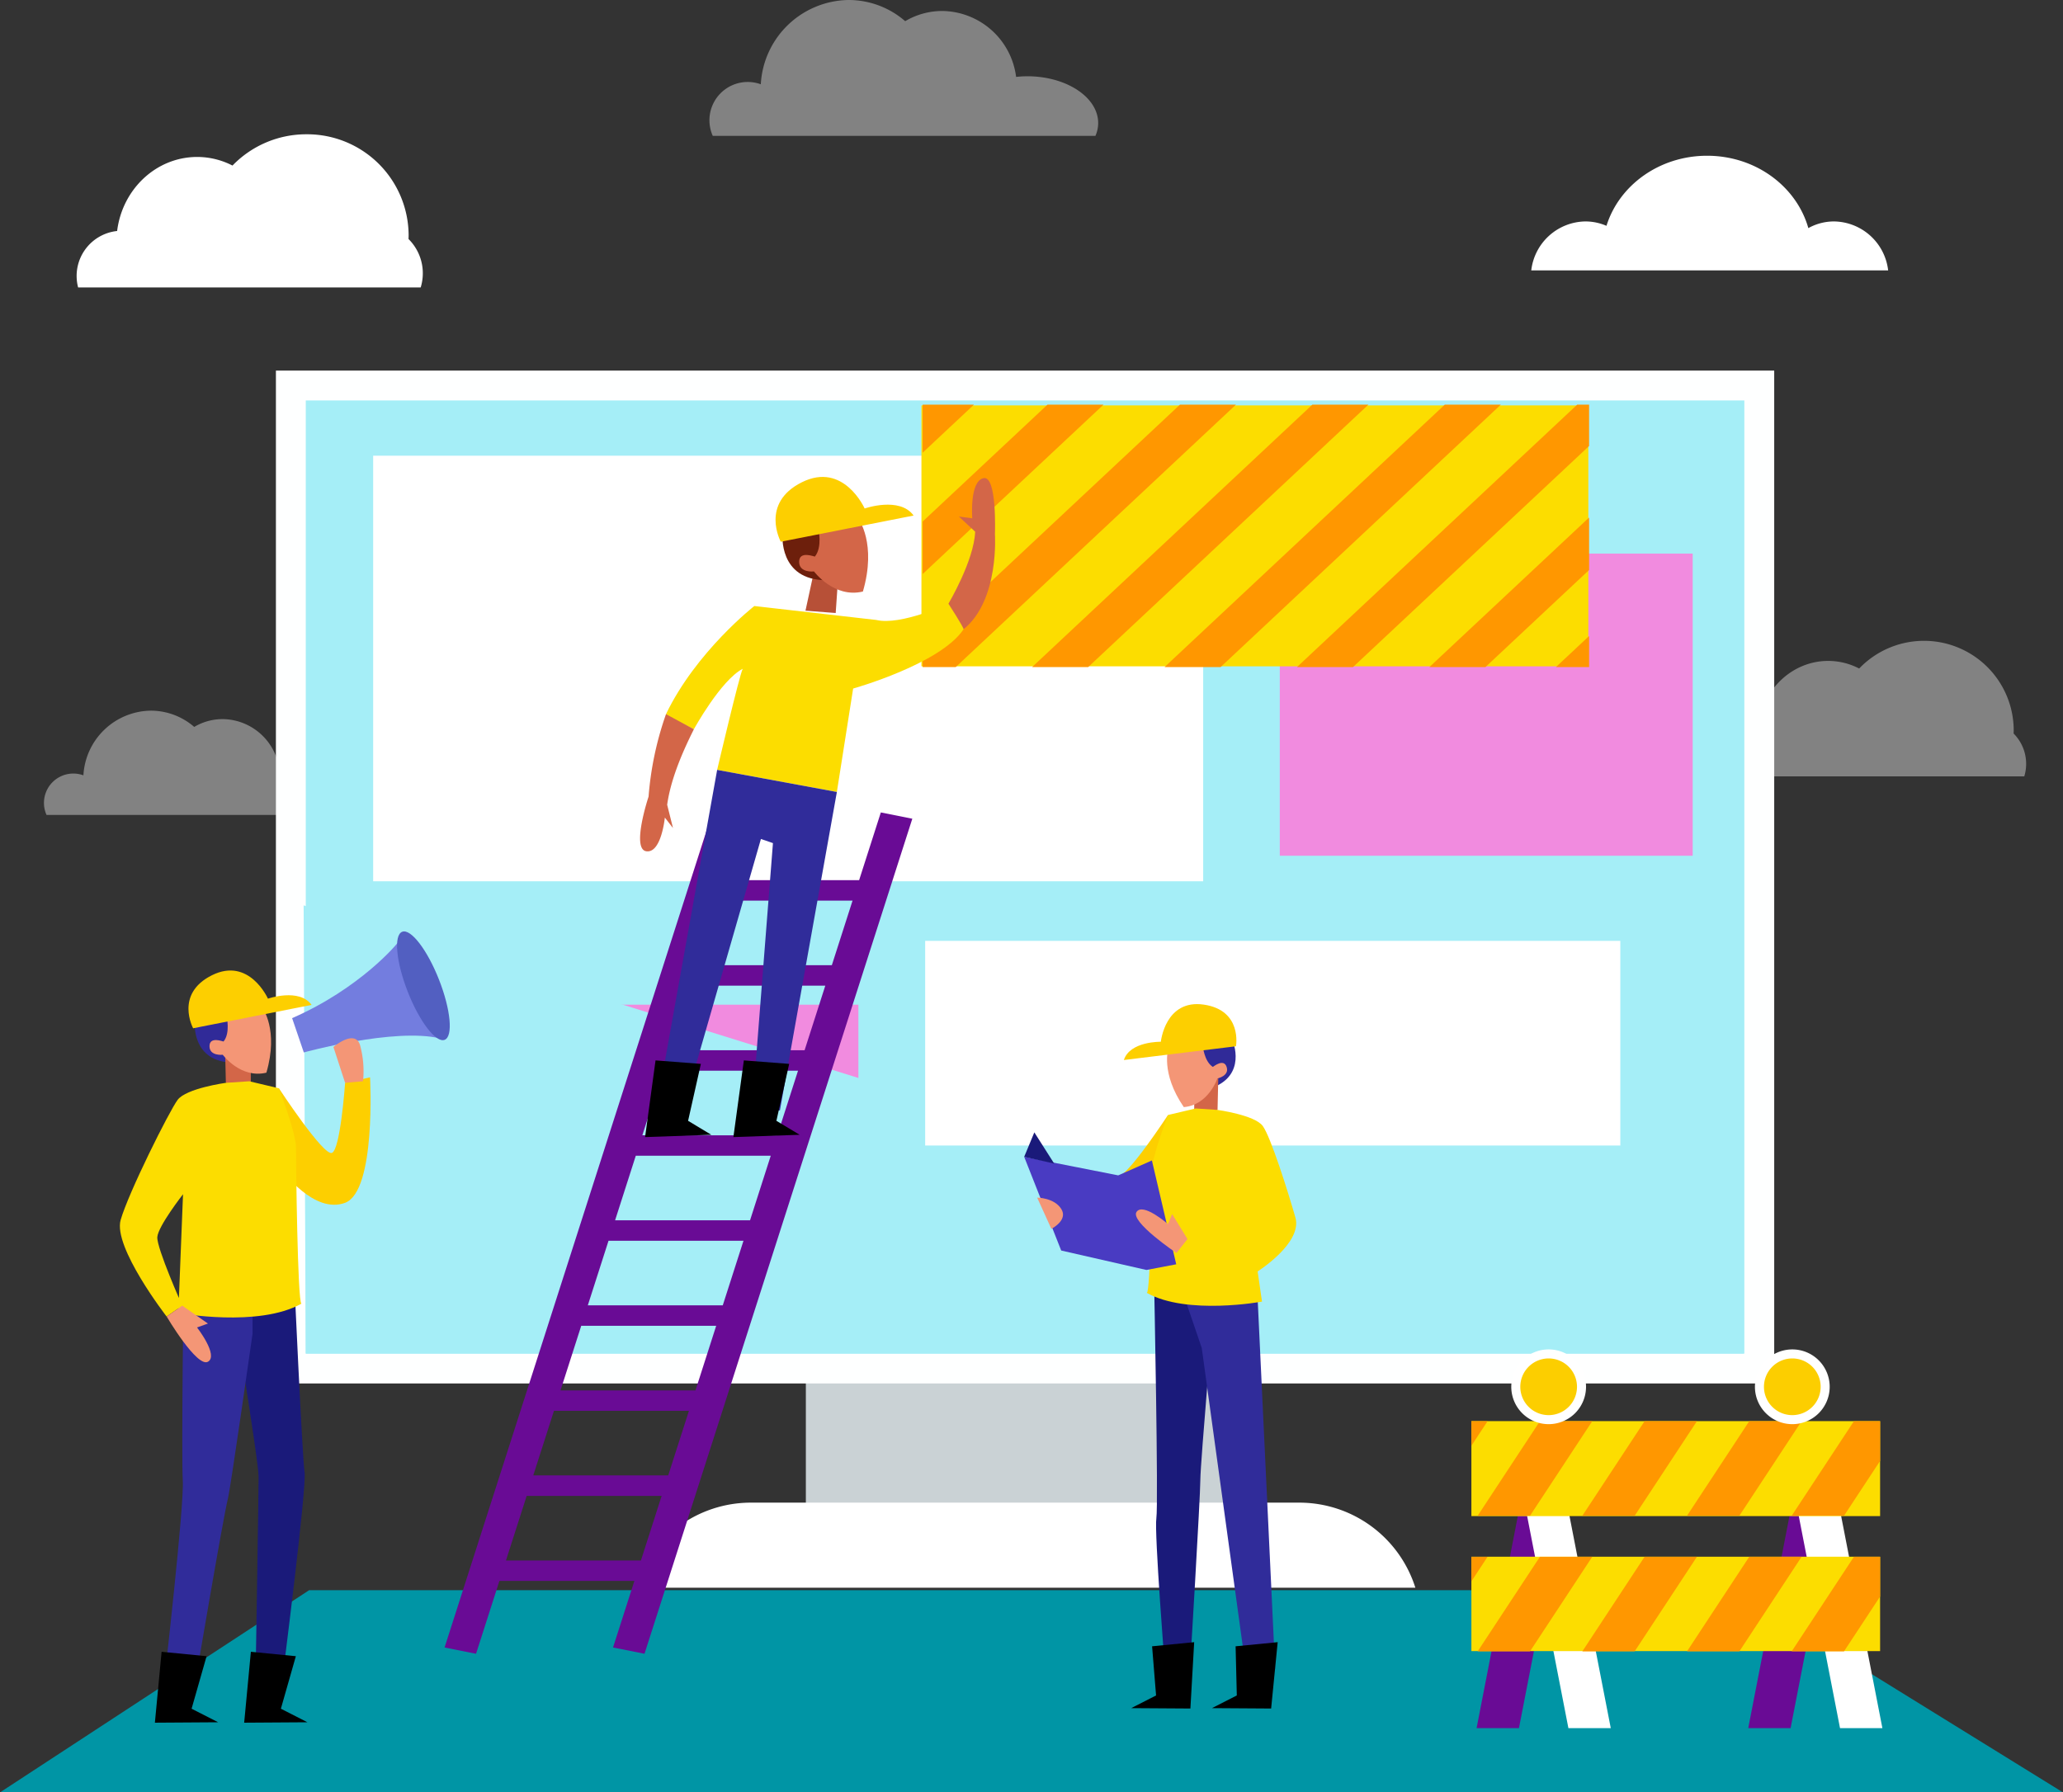 <svg id="Group_45207" data-name="Group 45207" xmlns="http://www.w3.org/2000/svg" xmlns:xlink="http://www.w3.org/1999/xlink" width="409.655" height="355.987" viewBox="0 0 409.655 355.987">
  <rect x="0" y="0" width="409.655" height="355.987" fill="#333333" stroke="none"/>
  <defs>
	  <style>
		  @font-face {
		  font-family: 'Poppins-Light';
		  src: url('../fonts/Poppins-Light.eot');
		  src: url('../fonts/Poppins-Light.eot?#iefix') format('embedded-opentype'), url('../fonts/Poppins-Light.woff2') format('woff2'), url('../fonts/Poppins-Light.woff') format('woff'), url('../fonts/Poppins-Light.ttf') format('truetype'), url('../fonts/Poppins-Light.svg#Poppins-Light') format('svg');
		  font-weight: bold;
		  font-style: normal;
		  font-display: swap;
		  }

		  @font-face {
		  font-family: 'Poppins-ExtraLight';
		  src: url('../fonts/Poppins-ExtraLight-Regular.eot');
		  src: url('../fonts/Poppins-ExtraLight-Regular.eot?#iefix') format('embedded-opentype'),url('../fonts/Poppins-ExtraLight-Regular.woff2') format('woff2'),url('../fonts/Poppins-ExtraLight-Regular.woff') format('woff'),url('../fonts/Poppins-ExtraLight-Regular.ttf') format('truetype'),url('../fonts/Poppins-ExtraLight-Regular.svg#Poppins-ExtraLight-Regular') format('svg');
		  font-weight: normal;
		  font-style: normal;
		  font-display: swap;
		  }
	  </style>
    <clipPath id="clip-path">
      <rect id="Rectangle_17092" data-name="Rectangle 17092" width="409.655" height="355.987" fill="none"/>
    </clipPath>
    <clipPath id="clip-path-3">
      <rect id="Rectangle_17084" data-name="Rectangle 17084" width="286.086" height="89.017" fill="none"/>
    </clipPath>
  </defs>
  <g id="Group_45206" data-name="Group 45206" clip-path="url(#clip-path)">
    <g id="Group_45205" data-name="Group 45205">
      <g id="Group_45204" data-name="Group 45204" clip-path="url(#clip-path)">
        <path id="Path_591764" data-name="Path 591764" d="M427.034,155.086a17.813,17.813,0,0,0-30.687-12.2,13.337,13.337,0,0,0-6.144-1.513c-7.158,0-13.056,5.672-13.956,13.011a7.952,7.952,0,0,0-7.054,7.928,8.04,8.04,0,0,0,.258,1.995h59.683a8.535,8.535,0,0,0-2.119-8.512c.009-.236.018-.473.018-.711" transform="translate(-27.167 -10.11)" fill="#fff" opacity="0.39"/>
        <path id="Path_591765" data-name="Path 591765" d="M57.871,163.982a16.381,16.381,0,0,0-1.7.1,11.488,11.488,0,0,0-11.258-10.052,11.078,11.078,0,0,0-5.653,1.555,13.151,13.151,0,0,0-8.622-3.229A13.59,13.59,0,0,0,17.256,165.2a5.831,5.831,0,0,0-7.323,7.862H68.268a4.914,4.914,0,0,0,.417-1.947c0-3.942-4.841-7.137-10.814-7.137" transform="translate(-0.693 -11.211)" fill="#fff" opacity="0.39"/>
        <path id="Path_591766" data-name="Path 591766" d="M409.655,381.073H0l61.39-40.162H344.724Z" transform="translate(0 -25.086)" fill="#0095a5"/>
        <rect id="Rectangle_17080" data-name="Rectangle 17080" width="87.059" height="49.023" transform="translate(160.02 261.244)" fill="#cad2d5"/>
        <rect id="Rectangle_17081" data-name="Rectangle 17081" width="297.521" height="201.164" transform="translate(54.789 73.604)" fill="#feffff"/>
        <rect id="Rectangle_17082" data-name="Rectangle 17082" width="285.66" height="189.303" transform="translate(60.719 79.534)" fill="#a5eef7"/>
        <rect id="Rectangle_17083" data-name="Rectangle 17083" width="81.987" height="60.011" transform="translate(88.468 199.542)" fill="#f18bdf"/>
        <g id="Group_45203" data-name="Group 45203" transform="translate(60.293 179.82)" style="mix-blend-mode: multiply;isolation: isolate">
          <g id="Group_45202" data-name="Group 45202">
            <g id="Group_45201" data-name="Group 45201" clip-path="url(#clip-path-3)">
              <path id="Path_591767" data-name="Path 591767" d="M65.082,194.1l286.086,89.017H65.508Z" transform="translate(-65.082 -194.103)" fill="#a5eef7"/>
            </g>
          </g>
        </g>
        <rect id="Rectangle_17085" data-name="Rectangle 17085" width="81.988" height="60.011" transform="translate(254.132 109.948)" fill="#f18bdf"/>
        <rect id="Rectangle_17086" data-name="Rectangle 17086" width="164.819" height="84.523" transform="translate(74.099 90.507)" fill="#fff"/>
        <rect id="Rectangle_17087" data-name="Rectangle 17087" width="138.037" height="40.644" transform="translate(183.714 186.864)" fill="#fff"/>
        <path id="Path_591768" data-name="Path 591768" d="M136.057,339.043H291.066a24.185,24.185,0,0,0-22.988-16.9H159.044a24.185,24.185,0,0,0-22.987,16.9" transform="translate(-10.012 -23.705)" fill="#fff"/>
        <path id="Path_591769" data-name="Path 591769" d="M181.921,174.176l-4.313,13.453h-26.8l3.915-12.209-6.251-1.244L95.291,340.025l6.252,1.244,4.639-14.466h26.8l-4.239,13.222,6.251,1.244,53.18-165.849Zm-5.616,17.516-4.113,12.826h-26.8l4.113-12.826Zm-57.99,97.271,4.112-12.826h26.8l-4.112,12.826Zm25.5,4.062L139.7,305.851H112.9l4.112-12.826Zm-20.081-20.952,4.112-12.825h26.8l-4.113,12.825Zm5.416-16.889,4.112-12.826h26.8l-4.113,12.826Zm5.415-16.889,4.113-12.826h26.8L161.361,238.3Zm5.416-16.889,4.112-12.825h26.8l-4.112,12.825ZM107.484,322.74l4.112-12.825h26.8l-4.112,12.825Z" transform="translate(-7.012 -12.817)" fill="#690b95"/>
        <path id="Path_591770" data-name="Path 591770" d="M41.733,218.734s-.774,8.2,7.737,8.2c3.558-8.511,2.32-10.832,2.32-10.832Z" transform="translate(-3.07 -15.902)" fill="#302a98"/>
        <path id="Path_591771" data-name="Path 591771" d="M62.613,217.058l2.322,6.809s17.95-4.952,27.08-2.786c0,.155-9.13-11.3-8.2-19.343-.155.464-7.737,9.439-21.2,15.319" transform="translate(-4.607 -14.845)" fill="#737ddf"/>
        <path id="Path_591772" data-name="Path 591772" d="M60.392,249.383s6.344,8.82,12.534,6.5,4.952-24.913,4.952-24.913l-4.952,1.083S72,245.36,70.3,245.979s-10.522-12.844-10.522-12.844Z" transform="translate(-4.398 -16.996)" fill="#fdcf00"/>
        <path id="Path_591773" data-name="Path 591773" d="M53.354,228.193v5.725L48.4,231.6l-.155-6.809Z" transform="translate(-3.55 -16.541)" fill="#d36648"/>
        <path id="Path_591774" data-name="Path 591774" d="M54.335,354.192s.619-37.3.619-40.855-5.988-39.52-5.988-39.52l12.952-2.091s1.7,37.742,2.166,40.682S59.6,354.037,59.6,354.037Z" transform="translate(-3.603 -19.995)" fill="#1a1a7a"/>
        <path id="Path_591775" data-name="Path 591775" d="M52.742,272.517l-13.654-.624s-.508,37.193-.2,42.145-3.67,39.7-3.67,39.7l6.19.155s5.366-31.81,6.45-36.3c.6-2.5,4.883-32.683,4.883-32.683Z" transform="translate(-2.592 -20.007)" fill="#302c9a"/>
        <path id="Path_591776" data-name="Path 591776" d="M48.312,217.806s.774,3.25-.619,4.952c-.155,0-2.786-1.083-2.786.928s2.631,1.7,2.631,1.7,3.559,4.8,8.666,3.558c2.475-8.511-.774-12.843-.774-12.843Z" transform="translate(-3.305 -15.902)" fill="#f49676"/>
        <path id="Path_591777" data-name="Path 591777" d="M57.266,233.2l-5.88-1.392-4.642.309s-7.892,1.083-9.594,3.4-9.75,18.414-11.3,23.83,9.13,19.188,9.13,19.188l3.1-2.166s-5.106-11.451-4.952-13.617,5.106-8.511,5.106-8.511L37.3,277.832s15.938,2.94,24.449-1.857c-.774-.155-1.083-28.078-1.083-31.017s-3.4-11.761-3.4-11.761" transform="translate(-1.891 -17.058)" fill="#fcdd00"/>
        <path id="Path_591778" data-name="Path 591778" d="M73.787,231.436l-2.321-7.119s4.177-3.558,5.261-.464a19.622,19.622,0,0,1,.619,7.273Z" transform="translate(-5.259 -16.379)" fill="#f49676"/>
        <path id="Path_591779" data-name="Path 591779" d="M87.246,211.7c2.33,5.925,5.6,10.184,7.314,9.511s1.208-6.021-1.122-11.946-5.6-10.184-7.314-9.512-1.208,6.021,1.122,11.946" transform="translate(-6.263 -14.694)" fill="#525fc1"/>
        <path id="Path_591780" data-name="Path 591780" d="M38.815,279.91l5.106,3.559-2.166.774s4.332,5.571,2.166,6.808-8.2-8.974-8.2-8.974Z" transform="translate(-2.628 -20.597)" fill="#f49676"/>
        <path id="Path_591781" data-name="Path 591781" d="M64.847,214.892l-23.521,4.642s-3.714-6.809,3.714-10.522,11.141,4.642,11.141,4.642,6.19-2.167,8.666,1.238" transform="translate(-2.973 -15.31)" fill="#fdcf00"/>
        <path id="Path_591782" data-name="Path 591782" d="M43.464,354.993l-8.932-.875L33.2,368.2l12.568-.082-5.28-2.692Z" transform="translate(-2.443 -26.058)"/>
        <path id="Path_591783" data-name="Path 591783" d="M62.6,354.993l-8.932-.875L52.338,368.2l12.568-.082-5.28-2.692Z" transform="translate(-3.851 -26.058)"/>
        <path id="Path_591784" data-name="Path 591784" d="M263.416,223.068s3.078,7.065-4.488,9.546c-5.644-6.528-5.22-8.953-5.22-8.953Z" transform="translate(-18.669 -16.415)" fill="#302a98"/>
        <path id="Path_591785" data-name="Path 591785" d="M239.636,251.057l-.009-.006a91.57,91.57,0,0,1-1.117,9.588c5.332.627,10.392-6.4,10.392-6.4l.579-15.2s-8.252,12.594-9.844,12.015" transform="translate(-17.551 -17.59)" fill="#fdcf00"/>
        <path id="Path_591786" data-name="Path 591786" d="M255.975,234.258v5.357l4.632-2.172.145-6.37Z" transform="translate(-18.836 -17.004)" fill="#d36648"/>
        <path id="Path_591787" data-name="Path 591787" d="M254.475,352.126s2.083-34.637,2.083-37.965,2.94-37.223,2.94-37.223l-12.117-1.957s.877,44.036.444,46.787,1.728,30.214,1.728,30.214Z" transform="translate(-18.204 -20.235)" fill="#1a1a7a"/>
        <path id="Path_591788" data-name="Path 591788" d="M252.64,274.486l15.539.6,3.619,76.566-5.79.145-8.781-63.879Z" transform="translate(-18.591 -20.198)" fill="#302c9a"/>
        <path id="Path_591789" data-name="Path 591789" d="M257.244,224.173s.259,3.114,1.994,4.222c.137-.045,2.16-1.775,2.747.013s-1.843,2.28-1.843,2.28-1.766,5.3-6.666,5.689c-4.682-6.843-3.056-11.642-3.056-11.642Z" transform="translate(-18.407 -16.496)" fill="#f49676"/>
        <path id="Path_591790" data-name="Path 591790" d="M250.017,238.939l5.5-1.3,4.343.289s7.383,1.014,8.975,3.185,5.037,13.113,6.484,18.18-7.5,10.707-7.5,10.707l.868,6s-14.91,2.751-22.871-1.737c.724-.145,1.013-21.57,1.013-24.319s3.185-11,3.185-11" transform="translate(-18.089 -17.487)" fill="#fcdd00"/>
        <path id="Path_591791" data-name="Path 591791" d="M240.894,226.37l22.261-2.728s1.317-7.135-6.367-8.271-8.551,7.373-8.551,7.373-6.134-.122-7.343,3.626" transform="translate(-17.726 -15.841)" fill="#fdcf00"/>
        <path id="Path_591792" data-name="Path 591792" d="M264.472,352.876l8.356-.819-1.3,13.178-11.757-.076,4.94-2.519Z" transform="translate(-19.115 -25.906)"/>
        <path id="Path_591793" data-name="Path 591793" d="M249.719,269.351,244.89,248.73l-6.686,2.96-18.675-3.682,7.35,18.608,16.923,3.862Z" transform="translate(-16.154 -18.25)" fill="#493bc2"/>
        <path id="Path_591794" data-name="Path 591794" d="M246.616,352.876l8.356-.819-.748,13.178-11.757-.076,4.94-2.519Z" transform="translate(-17.842 -25.906)"/>
        <path id="Path_591795" data-name="Path 591795" d="M253.717,265.172l-3.043-4.964-.842,1.981s-4.965-4.352-6.239-2.4,7.932,8.152,7.932,8.152Z" transform="translate(-17.916 -19.08)" fill="#f49676"/>
        <path id="Path_591796" data-name="Path 591796" d="M222.313,256.753l2.817,6.2s3.381-1.691,1.972-3.945-4.79-2.254-4.79-2.254" transform="translate(-16.359 -18.893)" fill="#f49676"/>
        <path id="Path_591797" data-name="Path 591797" d="M221.545,242.763l-2.016,4.859,5.961,1.34Z" transform="translate(-16.154 -17.864)" fill="#1a1a7a"/>
        <rect id="Rectangle_17088" data-name="Rectangle 17088" width="132.426" height="51.821" transform="translate(182.974 80.516)" fill="#fcdd00"/>
        <path id="Path_591798" data-name="Path 591798" d="M222.56,86.748l-24.8,23.223v10.423l35.924-33.646Zm52.593,0L219.5,138.871H230.63l55.651-52.123Zm-77.388,0v9.545l10.191-9.545Zm51.092,0L197.765,134.6v4.27h6.569l55.651-52.123Zm52.593,0L245.8,138.871h11.128l55.652-52.123Zm8.069,52.123,20.586-19.281V109.168l-31.714,29.7Zm18.227-52.123-55.652,52.123h11.128l46.882-43.909V86.748Zm2.359,52.123V132.7l-6.593,6.175Z" transform="translate(-14.553 -6.383)" fill="#ff9700"/>
        <path id="Path_591799" data-name="Path 591799" d="M174.34,122.509l-1.689,7.793,6,.462.461-6.693Z" transform="translate(-12.705 -9.015)" fill="#b75037"/>
        <path id="Path_591800" data-name="Path 591800" d="M167.731,114.223s-.867,9.194,8.673,9.194c3.99-9.541,2.6-12.143,2.6-12.143Z" transform="translate(-12.341 -8.188)" fill="#6d1f0c"/>
        <path id="Path_591801" data-name="Path 591801" d="M175.107,113.182s.867,3.643-.694,5.551c-.173,0-3.122-1.215-3.122,1.04s2.949,1.908,2.949,1.908,3.989,5.378,9.714,3.99c2.775-9.541-.868-14.4-.868-14.4Z" transform="translate(-12.605 -8.188)" fill="#d36648"/>
        <path id="Path_591802" data-name="Path 591802" d="M193.643,109.917l-26.367,5.2s-4.163-7.632,4.163-11.8,12.489,5.2,12.489,5.2,6.939-2.429,9.714,1.388" transform="translate(-12.233 -7.525)" fill="#fdcf00"/>
        <path id="Path_591803" data-name="Path 591803" d="M184.53,132.657l-24.234-2.77s-11.539,9-17.54,21.464c0,.462,5.539,3,5.539,3s5.308-9.693,9.693-12c-.692,1.385-5.078,20.08-5.078,20.08l23.773,4.385,3.231-20.54s17.309-4.847,21.925-11.771c.692-.231-3-5.078-3-5.078s-9.462,4.386-14.309,3.231" transform="translate(-10.505 -9.524)" fill="#fcdd00"/>
        <path id="Path_591804" data-name="Path 591804" d="M142.577,171.1c.634-4.548,2.6-9.625,5.308-15l-5.539-3a64.162,64.162,0,0,0-3.462,16.386s-3.462,10.386-.461,10.847,3.693-6.693,3.693-6.693l1.616,2.078Z" transform="translate(-10.096 -11.266)" fill="#d36648"/>
        <path id="Path_591805" data-name="Path 591805" d="M152.764,165.052l-12,66.931,5.308.232,15.383-53.441,2.388.819-4.154,53.084h5.539l11.309-63.238Z" transform="translate(-10.358 -12.145)" fill="#302c9a"/>
        <path id="Path_591806" data-name="Path 591806" d="M138.271,242.567l2.077-15.233,9,.693-2.538,11.309,4.615,2.77Z" transform="translate(-10.175 -16.729)"/>
        <path id="Path_591807" data-name="Path 591807" d="M157.2,242.567l2.077-15.233,9,.693-2.538,11.309,4.616,2.77Z" transform="translate(-11.568 -16.729)"/>
        <path id="Path_591808" data-name="Path 591808" d="M203.294,127.444s5.078-8.54,5.308-14.309c.231.231-3.231-3-3.231-3l2.654.347s-.577-7.27,2.193-7.963,2.308,11.077,2.308,11.077.924,13.157-6.231,18.927c0-.461-3-5.079-3-5.079" transform="translate(-14.96 -7.542)" fill="#d36648"/>
        <path id="Path_591809" data-name="Path 591809" d="M324.912,366.479H316.5L326.314,316h8.414Z" transform="translate(-23.29 -23.253)" fill="#690b95"/>
        <path id="Path_591810" data-name="Path 591810" d="M383.138,366.479h-8.413L384.539,316h8.414Z" transform="translate(-27.574 -23.253)" fill="#690b95"/>
        <path id="Path_591811" data-name="Path 591811" d="M393.621,366.479h8.413L392.219,316h-8.414Z" transform="translate(-28.243 -23.253)" fill="#fff"/>
        <path id="Path_591812" data-name="Path 591812" d="M335.4,366.479h8.413L333.993,316H325.58Z" transform="translate(-23.958 -23.253)" fill="#fff"/>
        <rect id="Rectangle_17089" data-name="Rectangle 17089" width="81.159" height="18.865" transform="translate(292.179 282.247)" fill="#fcdd00"/>
        <path id="Path_591813" data-name="Path 591813" d="M384.347,304.691H373.955l-12.35,18.77H372Z" transform="translate(-26.609 -22.421)" fill="#ff9700"/>
        <path id="Path_591814" data-name="Path 591814" d="M339.169,323.462h10.392l12.35-18.77H351.519Z" transform="translate(-24.958 -22.421)" fill="#ff9700"/>
        <path id="Path_591815" data-name="Path 591815" d="M315.386,309.564l3.205-4.873h-3.205Z" transform="translate(-23.208 -22.421)" fill="#ff9700"/>
        <path id="Path_591816" data-name="Path 591816" d="M401.6,304.691H396.39l-12.35,18.77h10.392l7.165-10.889Z" transform="translate(-28.26 -22.421)" fill="#ff9700"/>
        <path id="Path_591817" data-name="Path 591817" d="M339.476,304.691H329.083l-12.35,18.77h10.393Z" transform="translate(-23.307 -22.421)" fill="#ff9700"/>
        <rect id="Rectangle_17090" data-name="Rectangle 17090" width="81.159" height="18.748" transform="translate(292.179 309.178)" fill="#fcdd00"/>
        <path id="Path_591818" data-name="Path 591818" d="M384.347,333.762H373.955l-12.35,18.77H372Z" transform="translate(-26.609 -24.56)" fill="#ff9700"/>
        <path id="Path_591819" data-name="Path 591819" d="M339.169,352.532h10.392l12.35-18.77H351.519Z" transform="translate(-24.958 -24.56)" fill="#ff9700"/>
        <path id="Path_591820" data-name="Path 591820" d="M315.386,338.634l3.205-4.872h-3.205Z" transform="translate(-23.208 -24.56)" fill="#ff9700"/>
        <path id="Path_591821" data-name="Path 591821" d="M401.6,333.762H396.39l-12.35,18.77h10.392l7.165-10.889Z" transform="translate(-28.26 -24.56)" fill="#ff9700"/>
        <path id="Path_591822" data-name="Path 591822" d="M339.476,333.762H329.083l-12.35,18.77h10.393Z" transform="translate(-23.307 -24.56)" fill="#ff9700"/>
        <path id="Path_591823" data-name="Path 591823" d="M338.78,296.716a7.423,7.423,0,1,1-7.423-7.423,7.423,7.423,0,0,1,7.423,7.423" transform="translate(-23.837 -21.288)" fill="#fff"/>
        <path id="Path_591824" data-name="Path 591824" d="M335.383,292.786a5.629,5.629,0,1,1-7.958.188,5.628,5.628,0,0,1,7.958-.188" transform="translate(-23.979 -21.43)" fill="#fcce00"/>
        <path id="Path_591825" data-name="Path 591825" d="M391.006,296.716a7.423,7.423,0,1,1-7.423-7.423,7.423,7.423,0,0,1,7.423,7.423" transform="translate(-27.68 -21.288)" fill="#fff"/>
        <path id="Path_591826" data-name="Path 591826" d="M387.61,292.786a5.629,5.629,0,1,1-7.959.188,5.628,5.628,0,0,1,7.959-.188" transform="translate(-27.822 -21.43)" fill="#fcce00"/>
        <path id="Path_591827" data-name="Path 591827" d="M82.35,48.788a20.146,20.146,0,0,0-20.286-20A20.358,20.358,0,0,0,47.374,35a15.316,15.316,0,0,0-7-1.71c-8.16,0-14.882,6.411-15.908,14.706a8.979,8.979,0,0,0-7.745,11.215H84.745a9.583,9.583,0,0,0-2.415-9.621c.01-.267.02-.535.02-.8" transform="translate(-1.208 -2.118)" fill="#fff"/>
        <path id="Path_591828" data-name="Path 591828" d="M215.171,15.149a21.279,21.279,0,0,0-2.209.125A14.965,14.965,0,0,0,198.3,2.181a14.433,14.433,0,0,0-7.363,2.025A17.131,17.131,0,0,0,179.7,0,17.7,17.7,0,0,0,162.265,16.74a7.6,7.6,0,0,0-9.539,10.242h75.988a6.4,6.4,0,0,0,.544-2.536c0-5.135-6.307-9.3-14.087-9.3" transform="translate(-11.19 0)" fill="#fff" opacity="0.39"/>
        <path id="Path_591829" data-name="Path 591829" d="M363.133,33.389c-9.49,0-17.481,5.885-19.98,13.919a10.507,10.507,0,0,0-4.192-.871,10.977,10.977,0,0,0-10.743,9.727h70.869a10.975,10.975,0,0,0-10.742-9.727,10.512,10.512,0,0,0-5.106,1.323C380.9,39.5,372.8,33.389,363.133,33.389" transform="translate(-24.152 -2.457)" fill="#fff"/>
      </g>
    </g>
  </g>
</svg>
